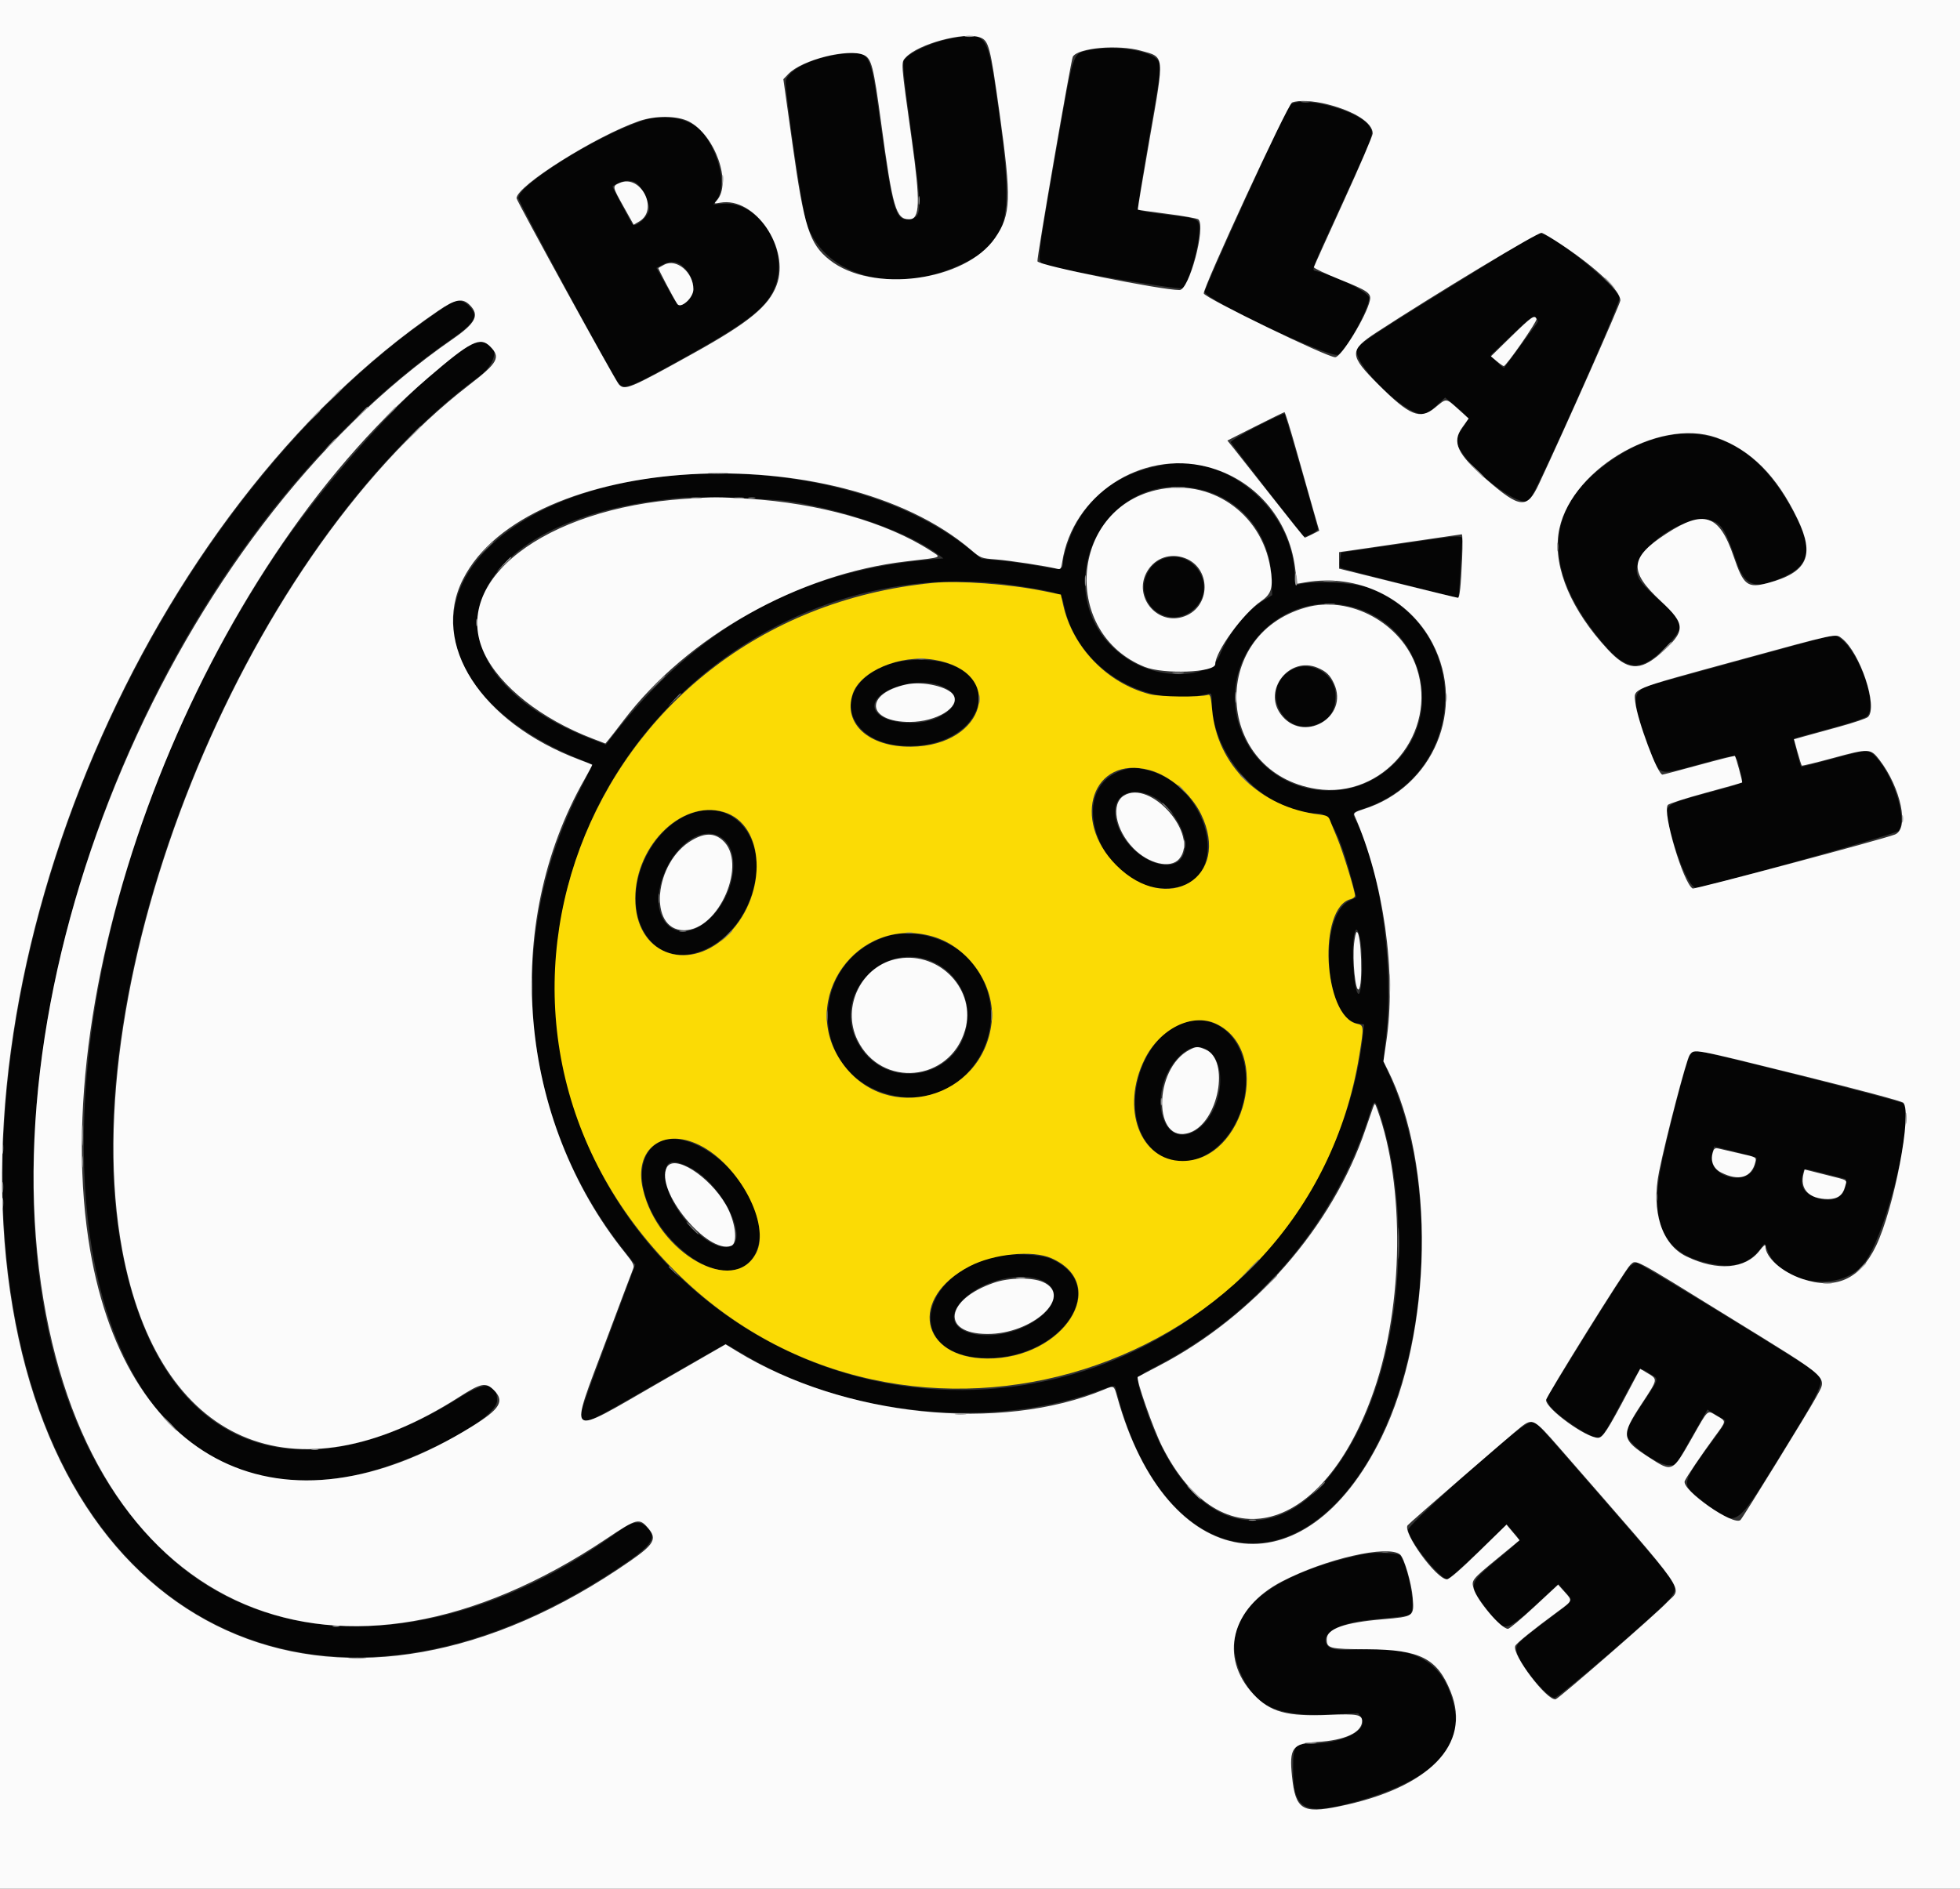 <svg xmlns="http://www.w3.org/2000/svg" xmlns:xlink="http://www.w3.org/1999/xlink" id="svg" width="400" height="385.56" viewBox="0, 0, 400,385.56"><rect x="0" y="0" width="400" height="385.56" fill="#333333" stroke="none"/><g id="svgg"><path id="path0" d="M193.679 7.948 C 189.801 8.719,185.078 10.991,184.440 12.392 C 184.180 12.963,184.524 16.380,185.702 24.910 C 188.159 42.695,188.187 44.094,186.102 44.617 C 182.806 45.444,182.300 43.896,179.615 24.772 C 177.610 10.495,177.633 10.538,172.338 10.966 C 166.455 11.442,160.561 14.242,160.360 16.657 C 160.190 18.685,163.775 43.232,164.580 45.560 C 168.386 56.562,182.669 60.333,196.270 53.928 C 206.021 49.335,207.016 44.971,203.658 21.504 C 201.504 6.452,201.466 6.400,193.679 7.948 M222.274 10.234 C 218.811 11.017,219.219 9.737,215.345 31.944 C 211.624 53.272,211.613 53.376,213.027 54.050 C 214.687 54.842,240.831 59.264,241.342 58.840 C 242.614 57.784,244.742 50.317,244.758 46.854 C 244.768 44.633,244.658 44.584,237.919 43.793 C 234.395 43.379,232.339 42.984,232.230 42.699 C 232.136 42.454,233.131 36.105,234.441 28.590 C 237.130 13.164,237.140 13.059,236.001 11.988 C 234.012 10.120,226.834 9.203,222.274 10.234 M263.115 21.570 C 262.323 22.506,245.848 58.744,245.848 59.550 C 245.848 61.141,271.712 73.328,273.125 72.403 C 274.910 71.233,279.422 62.920,279.422 60.800 C 279.422 59.695,273.019 56.449,268.704 55.366 C 267.575 55.082,267.160 56.191,274.007 41.229 C 280.697 26.612,280.429 27.367,279.474 25.801 C 277.455 22.489,265.052 19.282,263.115 21.570 M131.588 24.486 C 122.726 27.166,105.776 37.640,105.776 40.438 C 105.776 41.134,122.947 72.949,125.914 77.750 C 127.163 79.771,127.819 79.554,138.745 73.509 C 152.087 66.129,156.161 63.062,157.961 59.047 C 161.364 51.457,155.215 41.039,147.656 41.586 L 145.570 41.737 146.341 40.694 C 148.317 38.021,146.825 31.206,143.349 27.030 C 141.031 24.246,135.991 23.155,131.588 24.486 M129.890 37.390 C 130.961 38.140,132.491 41.207,132.491 42.605 C 132.491 44.007,129.727 46.597,129.090 45.791 C 128.761 45.375,124.922 38.138,124.998 38.077 C 126.499 36.859,128.693 36.551,129.890 37.390 M306.498 52.036 C 276.946 70.317,276.895 70.350,276.895 71.773 C 276.895 75.067,286.697 84.477,290.129 84.477 C 291.102 84.477,291.747 84.121,293.147 82.811 L 294.928 81.145 296.652 82.590 C 299.974 85.375,299.932 85.261,298.425 87.450 C 296.844 89.745,296.827 90.027,298.139 92.077 C 301.373 97.131,310.314 103.643,312.045 102.207 C 313.267 101.192,330.799 61.871,330.522 60.766 C 329.897 58.277,316.726 47.624,314.327 47.668 C 313.893 47.676,310.370 49.641,306.498 52.036 M139.131 54.186 C 141.748 56.244,142.265 60.182,140.109 61.631 C 138.404 62.777,138.540 62.882,136.134 58.575 L 133.966 54.696 135.124 54.078 C 136.687 53.243,137.977 53.278,139.131 54.186 M92.419 61.641 C 91.476 62.009,84.338 67.084,80.890 69.836 C 25.521 114.045,-8.703 200.458,2.747 267.148 C 14.249 334.150,68.380 357.889,125.090 320.802 C 133.163 315.522,134.287 314.037,131.966 311.716 C 130.562 310.313,129.081 310.527,126.336 312.529 C 93.810 336.254,57.756 338.463,34.934 318.130 C -21.334 267.999,11.422 125.453,92.132 69.215 C 97.095 65.757,97.760 64.491,95.696 62.427 C 94.688 61.420,93.632 61.166,92.419 61.641 M313.770 65.849 C 313.600 66.067,312.035 68.195,310.292 70.578 C 308.548 72.960,307.057 74.983,306.978 75.072 C 306.899 75.162,306.236 74.636,305.504 73.903 L 304.173 72.572 308.494 68.455 C 312.487 64.651,312.864 64.380,313.446 64.895 C 313.827 65.232,313.955 65.610,313.770 65.849 M97.042 70.034 C 90.022 72.125,67.343 96.298,55.514 114.298 C -2.548 202.653,7.069 313.727,71.704 301.277 C 83.765 298.953,101.444 289.809,101.444 285.893 C 101.444 282.143,99.159 281.920,93.992 285.167 C 59.297 306.964,32.139 295.012,24.749 254.693 C 14.548 199.041,50.481 111.490,97.722 76.895 C 102.268 73.567,101.778 68.624,97.042 70.034 M256.498 87.062 C 253.520 88.595,251.130 90.040,251.188 90.274 C 251.267 90.598,264.740 108.007,266.062 109.496 C 266.322 109.788,268.953 108.429,268.953 108.003 C 268.953 107.453,262.354 84.638,262.145 84.466 C 262.018 84.361,259.477 85.529,256.498 87.062 M340.072 88.987 C 335.447 89.916,331.087 92.073,326.552 95.677 C 314.941 104.904,315.214 117.336,327.340 131.547 C 332.149 137.182,335.133 137.209,340.344 131.662 C 343.872 127.907,343.779 127.153,339.297 123.115 C 335.123 119.357,334.304 118.378,334.057 116.860 C 333.392 112.760,341.635 106.134,347.396 106.139 C 351.019 106.141,351.749 107.035,354.408 114.724 C 356.179 119.845,358.346 120.461,364.429 117.572 C 369.897 114.976,370.000 111.164,364.841 102.398 C 358.529 91.674,349.916 87.010,340.072 88.987 M237.906 94.794 C 229.472 96.223,223.716 99.951,219.866 106.481 C 218.522 108.760,216.968 113.214,216.968 114.786 C 216.968 116.327,216.547 116.392,212.052 115.550 C 209.891 115.145,206.359 114.641,204.202 114.430 L 200.282 114.047 197.885 112.120 C 172.238 91.507,119.948 91.475,99.436 112.059 C 85.169 126.377,93.656 145.233,118.863 155.218 C 120.005 155.670,120.938 156.062,120.937 156.089 C 120.936 156.115,119.666 158.655,118.114 161.733 C 102.614 192.476,106.276 228.849,127.556 255.519 L 129.655 258.149 124.031 273.208 C 118.227 288.747,118.119 289.093,118.845 289.819 C 119.631 290.605,120.216 290.317,134.116 282.310 C 141.698 277.942,147.985 274.368,148.085 274.368 C 148.185 274.368,149.794 275.289,151.661 276.415 C 172.748 289.136,202.583 292.059,225.047 283.603 C 226.797 282.945,227.506 282.814,227.608 283.133 C 227.685 283.376,228.014 284.549,228.338 285.740 C 235.912 313.568,255.961 323.386,272.248 307.242 C 290.610 289.040,295.895 245.590,283.059 218.363 C 282.276 216.702,282.274 216.652,282.831 211.864 C 284.532 197.245,281.781 177.306,276.710 167.499 C 275.916 165.964,276.000 165.818,278.069 165.147 C 299.960 158.044,300.675 128.106,279.149 119.921 C 276.632 118.965,268.465 118.536,265.483 119.205 L 264.359 119.457 264.161 116.497 C 263.292 103.564,250.170 92.716,237.906 94.794 M244.497 99.807 C 253.087 101.628,259.101 108.809,259.473 117.690 L 259.632 121.480 257.884 122.563 C 254.255 124.812,250.815 129.120,248.913 133.801 C 247.002 138.502,237.028 138.958,230.316 134.651 C 212.473 123.201,223.781 95.417,244.497 99.807 M161.011 102.326 C 172.934 104.198,185.649 108.761,191.661 113.326 L 192.528 113.984 189.676 114.236 C 162.637 116.617,141.906 128.267,124.549 150.835 L 123.646 152.008 120.889 150.938 C 84.277 136.733,92.182 107.593,134.116 102.182 C 135.704 101.977,137.491 101.742,138.087 101.660 C 140.845 101.278,157.404 101.760,161.011 102.326 M285.142 111.128 L 273.714 112.786 273.486 114.214 C 273.361 114.998,273.386 115.754,273.542 115.893 C 273.768 116.093,297.053 122.022,297.613 122.022 C 297.695 122.022,297.861 119.950,297.983 117.419 C 298.105 114.887,298.276 112.044,298.363 111.101 C 298.559 108.991,299.893 108.988,285.142 111.128 M236.986 114.226 C 234.525 115.298,232.959 118.439,233.564 121.091 C 234.640 125.809,240.085 127.576,243.643 124.361 C 248.793 119.708,243.366 111.447,236.986 114.226 M209.206 119.827 C 216.579 121.073,216.647 121.106,217.170 123.667 C 219.741 136.271,233.635 144.863,246.300 141.682 C 247.280 141.435,247.292 141.454,247.299 143.189 C 247.340 154.635,258.252 166.021,269.218 166.060 C 271.277 166.067,273.609 170.839,275.911 179.757 L 276.790 183.160 275.310 183.908 C 268.973 187.114,270.374 207.844,277.000 208.903 L 278.398 209.127 278.154 211.332 C 274.586 243.552,250.344 271.758,218.592 280.633 C 165.746 295.403,113.357 255.891,113.357 201.264 C 113.357 150.648,159.520 111.427,209.206 119.827 M274.910 123.650 C 289.875 126.806,295.404 145.029,284.657 155.776 C 274.740 165.694,257.997 161.980,253.154 148.789 C 248.082 134.974,260.510 120.614,274.910 123.650 M357.581 134.130 C 348.646 136.586,339.739 139.032,337.787 139.566 C 332.853 140.916,332.717 142.193,336.428 152.347 C 338.717 158.610,338.076 158.394,347.090 155.934 C 354.797 153.831,354.249 153.754,355.058 157.054 C 355.824 160.181,356.606 159.629,348.136 161.941 C 339.226 164.373,339.470 164.123,340.824 169.434 C 342.465 175.874,344.877 181.227,346.137 181.227 C 347.969 181.227,386.870 170.287,387.455 169.607 C 389.318 167.442,386.513 158.361,382.764 154.427 C 381.340 152.931,381.151 152.941,374.180 154.846 C 370.611 155.821,367.643 156.572,367.584 156.513 C 367.372 156.301,365.978 150.870,366.110 150.770 C 366.184 150.713,369.451 149.802,373.368 148.746 C 378.075 147.476,380.701 146.591,381.113 146.136 C 383.242 143.784,379.398 132.961,375.461 130.224 C 374.314 129.426,376.176 129.019,357.581 134.130 M182.762 135.215 C 168.504 139.054,171.850 153.093,186.823 152.253 C 200.411 151.491,204.789 138.389,192.523 135.194 C 189.966 134.528,185.276 134.538,182.762 135.215 M263.719 136.670 C 256.898 140.226,261.548 150.612,268.733 147.868 C 271.409 146.846,272.563 145.049,272.563 141.907 C 272.563 137.605,267.582 134.656,263.719 136.670 M191.731 139.904 C 196.084 141.440,195.950 144.232,191.417 146.458 C 187.248 148.505,179.854 147.621,178.627 144.928 C 177.027 141.418,186.131 137.928,191.731 139.904 M230.144 156.925 C 215.901 160.123,225.161 183.495,239.758 181.188 C 251.599 179.316,246.652 159.800,233.646 157.079 C 231.668 156.665,231.361 156.651,230.144 156.925 M235.498 162.697 C 238.694 164.350,241.877 169.199,241.877 172.414 C 241.877 180.165,230.118 176.133,227.820 167.594 C 226.483 162.626,230.458 160.091,235.498 162.697 M141.620 165.867 C 132.816 168.618,127.175 180.879,130.896 189.172 C 135.870 200.255,151.288 194.204,154.071 180.076 C 155.933 170.624,149.584 163.378,141.620 165.867 M147.145 170.927 C 151.842 174.005,149.655 184.378,143.395 188.711 C 137.817 192.572,132.907 187.930,134.791 180.577 C 136.701 173.120,142.992 168.206,147.145 170.927 M277.588 191.718 C 278.242 194.767,278.008 202.888,277.267 202.888 C 276.394 202.888,275.723 194.459,276.326 191.063 C 276.666 189.147,277.083 189.363,277.588 191.718 M181.047 191.121 C 165.082 196.191,164.832 218.351,180.686 223.210 C 196.827 228.156,209.066 208.942,197.974 196.069 C 194.150 191.631,186.490 189.392,181.047 191.121 M189.680 196.048 C 194.272 197.766,197.472 202.299,197.473 207.085 C 197.474 220.109,180.264 223.915,174.686 212.124 C 170.265 202.780,179.942 192.405,189.680 196.048 M241.336 208.875 C 232.501 212.026,228.468 226.818,234.518 233.886 C 240.987 241.443,252.605 234.871,254.121 222.798 C 255.332 213.151,248.922 206.170,241.336 208.875 M247.111 214.909 C 250.721 218.519,248.984 227.630,244.094 230.731 C 237.530 234.894,234.065 224.110,239.625 216.823 C 242.125 213.545,245.010 212.808,247.111 214.909 M344.797 215.558 C 344.079 216.739,339.720 233.788,338.807 238.989 C 336.725 250.849,340.223 256.661,350.352 258.167 C 354.597 258.799,357.323 257.688,359.696 254.359 C 360.162 253.706,360.218 253.745,360.639 255.022 C 362.914 261.916,374.762 264.007,379.974 258.435 C 384.545 253.549,390.939 228.318,388.392 225.222 C 387.971 224.710,347.471 214.422,345.933 214.436 C 345.682 214.439,345.171 214.943,344.797 215.558 M281.544 227.166 C 287.914 246.678,286.296 273.197,277.642 291.140 C 264.527 318.330,243.343 316.378,233.705 287.092 C 231.593 280.674,231.392 281.315,236.337 278.717 C 257.192 267.763,272.866 249.029,279.675 226.918 C 280.457 224.377,280.642 224.402,281.544 227.166 M134.838 232.980 C 128.682 235.857,130.168 246.363,137.795 253.892 C 150.557 266.491,161.401 255.313,150.600 240.693 C 146.173 234.700,138.838 231.111,134.838 232.980 M358.449 236.307 C 358.532 236.390,358.405 237.107,358.167 237.902 C 356.772 242.557,348.154 240.200,349.422 235.510 L 349.826 234.016 354.062 235.086 C 356.392 235.675,358.367 236.225,358.449 236.307 M140.704 238.279 C 147.906 241.878,153.696 254.753,148.040 254.592 C 143.388 254.460,136.226 246.188,135.813 240.469 C 135.560 236.984,136.907 236.382,140.704 238.279 M372.744 239.662 L 376.715 240.677 376.613 241.909 C 376.381 244.703,373.439 245.758,370.090 244.248 C 367.799 243.215,367.238 241.779,368.069 239.079 C 368.249 238.496,368.116 238.479,372.744 239.662 M203.093 256.511 C 187.161 260.543,185.008 276.307,200.271 277.167 C 216.256 278.067,227.170 262.500,214.443 256.952 C 212.237 255.990,206.094 255.751,203.093 256.511 M332.413 258.755 C 331.898 259.301,327.885 265.557,323.493 272.657 L 315.508 285.566 316.055 286.623 C 316.942 288.339,323.437 292.936,325.580 293.365 C 326.901 293.629,327.194 293.243,330.806 286.462 C 335.027 278.540,334.541 279.054,336.584 280.346 C 338.668 281.662,338.838 280.963,335.018 286.783 C 333.231 289.506,331.769 292.050,331.769 292.437 C 331.769 294.334,337.938 299.017,340.505 299.068 L 341.963 299.097 345.212 293.416 L 348.460 287.735 349.952 288.646 C 350.773 289.146,351.666 289.689,351.937 289.852 C 352.314 290.078,351.839 290.948,349.917 293.551 C 343.133 302.736,343.085 302.912,346.627 305.765 C 354.475 312.087,353.885 312.361,362.569 298.375 C 371.958 283.256,372.605 281.823,370.754 280.238 C 369.190 278.899,334.638 257.762,334.013 257.762 C 333.647 257.762,332.927 258.208,332.413 258.755 M211.631 261.027 C 216.637 262.417,216.134 266.696,210.572 270.038 C 202.796 274.710,191.903 272.454,195.303 266.876 C 197.997 262.458,206.201 259.519,211.631 261.027 M310.209 291.606 C 303.692 296.573,287.365 311.353,287.365 312.286 C 287.365 314.306,294.058 322.624,295.444 322.327 C 295.763 322.258,298.612 319.725,301.774 316.697 L 307.525 311.191 308.823 312.707 C 310.427 314.581,310.770 314.007,305.325 318.559 C 299.626 323.324,299.591 323.513,303.485 328.586 C 307.350 333.623,306.703 333.829,317.057 324.250 L 318.048 323.333 319.403 324.916 C 321.141 326.946,321.460 326.413,316.065 330.480 C 309.573 335.373,309.286 335.663,309.512 337.076 C 309.901 339.512,315.654 346.570,317.250 346.570 C 318.176 346.570,339.768 327.937,341.052 326.030 C 342.629 323.685,342.893 324.078,329.024 308.115 C 312.902 289.560,313.535 290.253,312.693 290.253 C 312.304 290.253,311.186 290.862,310.209 291.606 M278.520 317.203 C 256.905 321.749,247.868 330.872,253.564 342.397 C 256.641 348.623,261.190 350.483,272.071 349.963 L 277.174 349.719 277.798 350.672 C 279.432 353.165,273.885 355.957,267.300 355.957 C 264.207 355.957,263.899 356.415,263.899 361.026 C 263.899 369.319,266.030 370.599,275.615 368.063 C 292.013 363.724,298.987 356.977,296.622 347.743 C 294.420 339.149,288.909 336.002,277.296 336.710 C 272.784 336.985,271.214 336.705,270.679 335.530 C 269.672 333.320,273.339 331.294,279.493 330.661 C 288.617 329.723,287.824 329.903,288.156 328.700 C 288.743 326.572,286.924 318.444,285.630 317.419 C 285.087 316.988,280.239 316.841,278.520 317.203 " stroke="none" fill="#050505" fill-rule="evenodd"></path><path id="path1" d="M190.433 118.981 C 118.711 125.978,87.526 209.401,137.873 259.585 C 184.864 306.424,266.808 280.488,277.408 215.422 C 278.364 209.553,278.346 209.282,276.995 209.001 C 270.018 207.551,268.860 185.241,275.672 183.532 C 276.146 183.413,276.534 183.102,276.534 182.842 C 276.534 181.887,274.031 173.748,272.928 171.119 C 272.304 169.630,271.630 167.979,271.431 167.449 C 271.123 166.628,270.797 166.454,269.199 166.259 C 257.169 164.796,248.339 156.127,247.363 144.819 C 247.147 142.325,246.986 141.726,246.561 141.843 C 244.698 142.356,236.827 142.266,234.657 141.707 C 225.952 139.465,218.877 132.153,216.956 123.412 L 216.508 121.373 212.857 120.630 C 205.977 119.230,195.662 118.471,190.433 118.981 M190.590 134.678 C 205.358 137.074,201.358 152.275,185.921 152.424 C 177.315 152.507,172.017 147.728,174.012 141.681 C 175.562 136.985,183.678 133.557,190.590 134.678 M234.572 157.193 C 238.673 158.285,243.114 162.076,245.112 166.191 C 251.388 179.120,238.232 187.061,227.822 176.627 C 218.467 167.252,223.028 154.120,234.572 157.193 M147.723 165.768 C 156.135 168.288,156.761 182.316,148.828 190.507 C 140.998 198.592,130.299 195.220,129.677 184.472 C 129.028 173.263,138.830 163.103,147.723 165.768 M190.355 191.165 C 197.775 193.314,203.209 201.269,202.365 208.748 C 200.610 224.311,180.959 229.679,171.935 217.061 C 162.643 204.070,174.988 186.714,190.355 191.165 M248.195 208.997 C 259.680 214.385,254.142 236.987,241.336 236.992 C 232.658 236.996,228.642 226.220,233.598 216.231 C 236.707 209.967,243.299 206.700,248.195 208.997 M142.776 233.763 C 150.881 237.789,157.277 249.959,154.332 255.753 C 149.815 264.643,134.274 255.899,131.201 242.739 C 129.299 234.594,135.214 230.008,142.776 233.763 M214.555 256.826 C 226.827 262.215,217.089 277.429,201.437 277.319 C 187.733 277.222,185.408 264.970,197.865 258.490 C 202.776 255.935,210.722 255.142,214.555 256.826 " stroke="none" fill="#fbdb05" fill-rule="evenodd"></path><path id="path2" d="M0.000 192.780 L 0.000 385.560 200.000 385.560 L 400.000 385.560 400.000 192.780 L 400.000 0.000 200.000 0.000 L 0.000 0.000 0.000 192.780 M199.957 7.620 C 201.792 8.260,202.074 9.336,203.978 22.977 C 206.449 40.670,206.336 43.835,203.065 48.584 C 196.962 57.446,178.007 59.953,169.292 53.051 C 165.201 49.811,164.108 46.398,161.734 29.463 L 159.869 16.165 160.880 15.110 C 163.671 12.197,173.175 9.808,176.303 11.234 C 177.857 11.942,178.266 13.538,179.801 24.910 C 182.180 42.535,182.828 44.765,185.569 44.765 C 187.742 44.765,187.854 41.316,186.092 28.700 C 183.813 12.389,183.843 12.792,184.854 11.715 C 187.432 8.971,196.657 6.470,199.957 7.620 M232.844 10.350 C 237.732 11.705,237.660 10.991,234.653 28.155 C 233.252 36.153,232.152 42.742,232.208 42.798 C 232.265 42.854,234.986 43.241,238.256 43.659 C 241.527 44.077,244.370 44.587,244.574 44.792 C 246.130 46.352,242.695 59.206,240.722 59.206 C 236.900 59.206,212.038 54.181,211.723 53.345 C 211.535 52.845,218.566 12.178,218.948 11.561 C 220.061 9.760,228.167 9.054,232.844 10.350 M270.909 21.292 C 276.480 22.717,280.144 25.078,280.144 27.243 C 280.144 27.719,277.462 33.974,274.183 41.144 C 270.904 48.314,268.183 54.342,268.136 54.538 C 268.089 54.735,270.487 55.873,273.466 57.067 C 279.200 59.366,279.890 59.849,279.563 61.340 C 278.865 64.526,273.730 72.924,272.480 72.924 C 270.822 72.924,245.982 60.866,245.668 59.909 C 245.367 58.991,262.800 21.287,263.692 20.926 C 264.994 20.400,268.019 20.553,270.909 21.292 M140.614 24.812 C 145.948 27.596,149.406 37.409,146.289 40.919 C 145.685 41.599,145.703 41.612,146.971 41.380 C 154.037 40.087,161.297 50.702,158.486 58.216 C 156.876 62.517,152.822 65.836,141.483 72.137 C 128.448 79.380,127.462 79.788,126.274 78.430 C 125.516 77.563,105.415 40.980,105.415 40.467 C 105.415 37.957,121.489 27.828,130.403 24.720 C 133.741 23.556,138.286 23.597,140.614 24.812 M126.444 37.353 C 124.926 38.023,124.921 37.995,127.295 42.245 L 129.320 45.869 130.450 45.209 C 134.535 42.823,130.771 35.442,126.444 37.353 M318.773 50.006 C 325.869 54.758,330.686 59.337,330.686 61.330 C 330.686 61.988,319.619 86.938,314.054 98.827 C 311.656 103.949,310.216 103.823,303.386 97.894 C 297.370 92.672,296.251 90.274,298.421 87.253 L 299.730 85.431 297.609 83.524 C 295.031 81.206,295.285 81.221,292.829 83.243 C 289.812 85.726,287.670 84.851,281.366 78.557 C 275.290 72.491,275.254 71.547,280.953 67.828 C 292.935 60.009,313.944 47.334,314.621 47.516 C 315.018 47.623,316.886 48.743,318.773 50.006 M135.560 54.033 C 134.964 54.349,134.423 54.654,134.357 54.710 C 134.251 54.801,137.409 60.797,138.219 62.042 C 138.926 63.129,141.518 60.773,141.513 59.047 C 141.502 55.590,138.071 52.700,135.560 54.033 M95.865 62.258 C 97.929 64.322,97.110 65.948,92.347 69.243 C 35.427 108.613,-2.499 197.708,8.872 265.343 C 19.669 329.561,69.349 350.619,123.827 314.069 C 130.030 309.907,130.477 309.800,132.344 312.018 C 134.104 314.111,133.469 315.258,128.716 318.572 C 70.804 358.949,14.204 335.744,2.563 266.852 C -9.396 196.075,29.917 104.041,89.462 63.418 C 92.936 61.048,94.391 60.785,95.865 62.258 M308.425 68.681 L 304.270 72.741 305.461 73.735 C 306.116 74.282,306.759 74.729,306.890 74.729 C 307.397 74.729,313.751 65.588,313.571 65.118 C 313.212 64.184,312.576 64.624,308.425 68.681 M100.028 70.730 C 102.237 72.940,101.637 74.043,95.766 78.564 C 49.155 114.462,14.730 200.357,24.961 255.235 C 32.328 294.752,59.940 306.796,93.660 285.200 C 98.195 282.296,99.131 282.108,100.794 283.771 C 103.038 286.015,102.069 287.620,96.318 291.184 C 57.750 315.092,24.915 299.030,18.027 252.888 C 9.708 197.155,41.528 116.471,87.338 77.141 C 96.120 69.602,97.966 68.669,100.028 70.730 M264.573 91.968 C 265.785 96.286,267.329 101.734,268.005 104.075 L 269.232 108.330 267.844 109.039 C 267.080 109.428,266.379 109.747,266.286 109.747 C 266.193 109.747,263.153 105.970,259.531 101.354 C 255.908 96.737,252.391 92.278,251.714 91.443 L 250.482 89.926 256.198 87.040 C 259.341 85.452,262.016 84.145,262.141 84.135 C 262.266 84.124,263.360 87.649,264.573 91.968 M350.307 89.335 C 357.306 91.805,362.621 97.145,366.848 105.956 C 370.437 113.435,368.864 116.846,360.830 119.002 C 356.630 120.129,355.823 119.507,353.810 113.601 C 350.870 104.972,347.745 103.922,340.015 108.968 C 332.574 113.826,332.356 116.583,338.934 122.694 C 344.088 127.482,344.080 128.839,338.871 133.395 C 334.635 137.101,332.115 136.896,328.059 132.516 C 320.723 124.591,317.085 116.082,318.037 109.074 C 319.764 96.374,338.235 85.076,350.307 89.335 M246.350 95.297 C 255.990 97.762,263.006 105.808,264.298 115.878 L 264.719 119.163 266.385 118.878 C 277.117 117.038,287.528 122.039,292.368 131.358 C 299.268 144.643,292.564 160.693,278.237 165.188 C 276.603 165.701,276.203 165.965,276.398 166.405 C 282.408 180.013,285.012 198.569,282.903 212.749 L 282.322 216.653 283.174 218.344 C 292.969 237.783,292.423 271.878,281.975 293.321 C 266.216 325.662,238.062 321.378,227.993 285.108 C 227.353 282.805,227.351 282.803,225.460 283.594 C 204.150 292.497,172.232 289.199,150.402 275.837 L 148.081 274.417 134.328 282.335 C 115.203 293.345,116.064 294.029,123.623 273.827 C 126.520 266.083,129.040 259.397,129.223 258.970 C 129.501 258.321,129.227 257.784,127.567 255.721 C 105.665 228.495,102.292 188.916,119.327 159.023 C 120.213 157.468,120.897 156.156,120.848 156.107 C 120.798 156.058,119.627 155.592,118.244 155.072 C 98.142 147.508,87.794 131.476,94.481 118.257 C 107.517 92.489,170.753 88.837,198.195 112.268 C 200.144 113.932,200.238 113.968,203.297 114.201 C 206.103 114.414,213.494 115.542,215.676 116.090 C 216.456 116.286,216.555 116.165,216.775 114.741 C 218.898 101.028,232.863 91.847,246.350 95.297 M235.939 100.045 C 218.280 104.183,216.640 129.278,233.582 136.124 C 237.490 137.703,248.014 137.289,248.014 135.556 C 248.014 133.021,253.702 125.206,257.360 122.715 C 259.528 121.239,259.910 119.851,259.250 115.855 C 257.396 104.625,246.868 97.485,235.939 100.045 M139.636 101.835 C 111.039 103.771,91.847 118.605,98.838 133.367 C 102.029 140.105,110.466 146.757,120.893 150.753 L 123.555 151.774 124.323 150.844 C 124.745 150.333,126.064 148.634,127.254 147.069 C 140.324 129.885,162.979 117.136,184.963 114.594 C 192.598 113.711,192.206 113.887,189.883 112.388 C 180.939 106.615,167.143 102.696,152.618 101.802 C 146.487 101.424,145.665 101.426,139.636 101.835 M298.391 113.989 C 298.133 119.730,297.891 122.018,297.541 122.031 C 297.404 122.036,291.891 120.698,285.289 119.058 L 273.285 116.076 273.285 114.393 L 273.285 112.710 276.264 112.287 C 277.902 112.054,283.466 111.243,288.628 110.484 C 293.791 109.725,298.149 109.087,298.314 109.065 C 298.479 109.043,298.514 111.259,298.391 113.989 M241.234 113.734 C 247.420 115.452,247.347 124.326,241.133 125.999 C 235.933 127.399,231.465 121.810,233.927 116.984 C 235.338 114.217,238.273 112.912,241.234 113.734 M266.500 124.005 C 246.464 129.635,248.105 157.857,268.653 161.045 C 282.267 163.157,293.536 149.559,289.123 136.343 C 286.071 127.202,275.548 121.463,266.500 124.005 M375.907 130.322 C 379.635 133.254,383.302 144.304,381.227 146.354 C 380.930 146.649,378.249 147.555,375.271 148.368 C 372.292 149.180,369.013 150.085,367.984 150.377 L 366.113 150.909 366.836 153.518 C 367.233 154.953,367.627 156.195,367.711 156.279 C 367.796 156.364,370.707 155.657,374.181 154.710 C 381.429 152.734,381.758 152.750,383.590 155.148 C 387.963 160.874,389.677 169.166,386.731 170.347 C 384.374 171.293,345.786 181.592,345.428 181.371 C 343.498 180.178,339.262 165.930,340.360 164.326 C 340.539 164.065,344.000 162.950,348.051 161.848 C 352.101 160.746,355.469 159.796,355.535 159.736 C 355.659 159.624,354.274 154.515,354.063 154.304 C 353.998 154.239,350.702 155.071,346.739 156.154 C 342.776 157.237,339.418 158.123,339.277 158.123 C 338.294 158.123,334.164 147.104,333.724 143.309 C 333.399 140.502,332.475 140.881,354.117 134.952 C 375.314 129.146,374.604 129.297,375.907 130.322 M268.861 136.295 C 270.651 137.043,271.456 137.813,272.245 139.531 C 275.431 146.467,265.818 151.929,261.330 145.733 C 257.729 140.762,263.186 133.924,268.861 136.295 M185.018 139.707 C 176.297 141.582,176.848 147.428,185.740 147.368 C 191.134 147.331,195.939 144.407,194.628 141.958 C 193.700 140.224,188.396 138.982,185.018 139.707 M229.352 162.418 C 226.666 164.105,227.609 169.355,231.277 173.134 C 234.386 176.338,238.874 177.395,240.644 175.341 C 244.852 170.455,234.825 158.980,229.352 162.418 M141.280 171.471 C 133.443 175.966,132.184 189.892,139.614 189.892 C 146.787 189.892,152.674 176.095,147.455 171.513 C 145.747 170.013,143.845 170.000,141.280 171.471 M276.335 192.648 C 275.973 196.031,276.609 202.385,277.270 201.977 C 278.200 201.402,277.836 190.253,276.887 190.253 C 276.725 190.253,276.476 191.331,276.335 192.648 M183.365 195.672 C 175.896 196.935,171.621 205.460,175.007 212.340 C 179.858 222.198,193.869 220.875,196.953 210.269 C 199.303 202.186,191.895 194.229,183.365 195.672 M242.780 214.284 C 235.286 218.167,235.299 233.777,242.793 231.201 C 248.678 229.178,251.092 216.352,245.989 214.220 C 244.472 213.586,244.112 213.594,242.780 214.284 M367.494 219.495 C 379.461 222.460,388.106 224.775,388.433 225.102 C 390.297 226.972,386.534 246.715,382.862 254.329 C 379.572 261.150,374.638 263.358,367.815 261.061 C 363.639 259.656,360.289 256.674,360.289 254.363 C 360.289 253.952,359.883 254.266,359.116 255.270 C 356.211 259.070,350.467 259.528,344.143 256.465 C 339.126 254.035,336.954 247.272,338.587 239.170 C 339.991 232.210,344.200 216.144,344.830 215.343 C 345.828 214.074,345.014 213.925,367.494 219.495 M280.242 225.993 C 280.053 226.489,279.348 228.520,278.676 230.505 C 271.945 250.378,256.011 268.639,236.561 278.770 C 234.223 279.988,232.262 281.020,232.202 281.064 C 231.747 281.397,235.315 291.605,237.171 295.282 C 249.172 319.055,270.234 313.418,280.451 283.700 C 286.441 266.277,286.720 242.032,281.108 226.534 C 280.594 225.114,280.579 225.105,280.242 225.993 M349.689 234.838 C 348.951 236.762,349.538 238.470,351.235 239.335 C 354.878 241.194,357.509 240.375,358.253 237.152 C 358.465 236.232,358.411 236.204,354.956 235.430 C 353.025 234.997,351.101 234.552,350.682 234.440 C 350.171 234.305,349.843 234.436,349.689 234.838 M136.084 238.299 C 133.589 242.961,144.428 256.143,149.239 254.297 C 150.665 253.750,150.083 249.271,148.152 245.940 C 144.725 240.027,137.580 235.503,136.084 238.299 M368.085 239.487 C 367.223 242.700,369.165 244.765,373.048 244.765 C 374.977 244.765,376.047 244.015,376.510 242.338 C 376.958 240.718,377.465 241.041,372.501 239.786 L 368.291 238.722 368.085 239.487 M352.758 268.789 C 374.355 282.134,372.952 280.819,370.509 285.437 C 369.317 287.691,355.757 309.704,355.218 310.259 C 353.886 311.633,343.125 304.140,343.822 302.324 C 344.084 301.639,347.276 296.918,349.890 293.348 C 352.403 289.916,352.376 290.189,350.325 288.987 C 348.348 287.828,348.742 287.474,345.310 293.502 C 341.267 300.604,341.316 300.582,336.555 297.505 C 330.869 293.829,330.760 293.076,334.986 286.643 C 338.449 281.372,338.411 281.601,336.047 280.193 L 334.729 279.408 332.481 283.657 C 328.067 292.002,327.099 293.502,326.127 293.502 C 323.665 293.502,315.523 287.588,315.523 285.799 C 315.523 285.062,331.689 259.106,332.712 258.200 C 333.979 257.078,332.784 256.447,352.758 268.789 M202.888 261.832 C 192.897 265.251,191.933 272.240,201.444 272.302 C 210.748 272.364,219.165 264.565,212.877 261.710 C 210.685 260.715,205.986 260.772,202.888 261.832 M318.115 295.397 C 345.540 326.899,343.342 323.735,340.163 327.134 C 338.029 329.415,318.155 346.709,317.489 346.864 C 315.749 347.270,308.542 337.781,309.229 335.990 C 309.435 335.454,312.914 332.641,317.960 328.932 C 321.000 326.697,320.969 326.790,319.280 324.920 L 317.983 323.484 313.132 327.987 C 310.464 330.464,308.043 332.491,307.752 332.491 C 306.348 332.491,301.412 326.700,300.739 324.264 C 300.266 322.548,300.325 322.473,305.691 318.055 L 310.118 314.409 308.784 312.813 L 307.450 311.218 301.746 316.800 C 298.041 320.426,295.775 322.383,295.282 322.383 C 293.154 322.383,286.207 312.820,287.271 311.355 C 287.601 310.900,308.673 292.627,310.469 291.238 C 312.756 289.469,313.133 289.674,318.115 295.397 M285.741 317.329 C 286.553 318.003,288.077 323.227,288.309 326.128 C 288.617 329.974,288.581 330.000,282.189 330.542 C 274.368 331.205,270.758 332.489,270.758 334.608 C 270.758 336.492,271.271 336.620,279.015 336.665 C 289.841 336.728,293.347 338.520,296.076 345.385 C 300.341 356.115,291.648 364.997,273.210 368.748 C 265.774 370.261,264.367 369.357,263.677 362.622 C 263.081 356.807,263.754 355.887,268.818 355.588 C 274.513 355.252,277.978 353.630,277.978 351.300 C 277.978 350.006,276.910 349.808,271.234 350.054 C 262.665 350.425,259.216 349.488,255.834 345.873 C 248.735 338.283,251.252 328.218,261.596 322.837 C 270.514 318.197,283.278 315.286,285.741 317.329 " stroke="none" fill="#fbfbfb" fill-rule="evenodd"></path><path id="path3" d="M197.022 7.475 C 197.468 7.561,198.199 7.561,198.646 7.475 C 199.093 7.389,198.727 7.319,197.834 7.319 C 196.940 7.319,196.575 7.389,197.022 7.475 M147.383 36.643 C 147.387 37.437,147.461 37.719,147.548 37.270 C 147.634 36.821,147.631 36.171,147.540 35.826 C 147.450 35.481,147.379 35.848,147.383 36.643 M187.456 40.975 C 187.460 41.769,187.534 42.051,187.620 41.602 C 187.706 41.153,187.703 40.503,187.613 40.158 C 187.522 39.813,187.452 40.181,187.456 40.975 M327.437 56.792 C 327.437 56.854,327.965 57.382,328.610 57.965 L 329.783 59.025 328.723 57.852 C 327.735 56.758,327.437 56.513,327.437 56.792 M68.034 80.957 L 66.606 82.491 68.141 81.064 C 68.985 80.279,69.675 79.589,69.675 79.530 C 69.675 79.256,69.361 79.530,68.034 80.957 M73.627 84.386 L 72.383 85.740 73.736 84.496 C 74.997 83.338,75.256 83.032,74.981 83.032 C 74.920 83.032,74.311 83.642,73.627 84.386 M79.403 84.386 L 78.159 85.740 79.513 84.496 C 80.773 83.338,81.032 83.032,80.757 83.032 C 80.696 83.032,80.087 83.642,79.403 84.386 M63.701 85.289 L 62.274 86.823 63.809 85.396 C 64.653 84.611,65.343 83.921,65.343 83.862 C 65.343 83.589,65.029 83.862,63.701 85.289 M83.742 89.079 L 81.769 91.155 83.845 89.182 C 85.773 87.349,86.086 87.004,85.818 87.004 C 85.762 87.004,84.827 87.938,83.742 89.079 M67.306 90.704 L 66.245 91.877 67.419 90.817 C 68.512 89.829,68.758 89.531,68.479 89.531 C 68.417 89.531,67.889 90.059,67.306 90.704 M301.068 95.758 C 301.953 96.701,302.725 97.473,302.783 97.473 C 303.054 97.473,302.767 97.149,301.173 95.653 L 299.458 94.043 301.068 95.758 M144.856 96.655 C 145.799 96.730,147.342 96.730,148.285 96.655 C 149.228 96.581,148.457 96.520,146.570 96.520 C 144.684 96.520,143.912 96.581,144.856 96.655 M141.250 101.703 C 141.799 101.786,142.611 101.784,143.056 101.698 C 143.500 101.612,143.051 101.545,142.058 101.547 C 141.065 101.550,140.702 101.620,141.250 101.703 M149.915 101.703 C 150.463 101.786,151.276 101.784,151.720 101.698 C 152.164 101.612,151.715 101.545,150.722 101.547 C 149.729 101.550,149.366 101.620,149.915 101.703 M317.781 111.733 C 317.785 112.527,317.859 112.809,317.945 112.360 C 318.031 111.911,318.028 111.262,317.938 110.916 C 317.847 110.571,317.777 110.939,317.781 111.733 M102.691 115.253 L 101.264 116.787 102.798 115.360 C 104.225 114.033,104.498 113.718,104.225 113.718 C 104.166 113.718,103.475 114.409,102.691 115.253 M221.403 118.592 C 221.406 119.585,221.476 119.948,221.559 119.399 C 221.642 118.851,221.639 118.038,221.554 117.594 C 221.468 117.150,221.400 117.599,221.403 118.592 M264.260 118.231 C 264.260 118.926,264.390 119.495,264.548 119.495 C 264.707 119.495,264.771 118.926,264.689 118.231 C 264.608 117.536,264.478 116.968,264.401 116.968 C 264.323 116.968,264.260 117.536,264.260 118.231 M97.196 127.076 C 97.196 127.771,97.270 128.055,97.361 127.708 C 97.452 127.360,97.452 126.792,97.361 126.444 C 97.270 126.097,97.196 126.381,97.196 127.076 M339.514 132.581 L 338.087 134.116 339.621 132.688 C 341.048 131.361,341.321 131.047,341.048 131.047 C 340.989 131.047,340.299 131.737,339.514 132.581 M239.440 137.443 C 239.986 137.525,240.880 137.525,241.426 137.443 C 241.972 137.360,241.525 137.292,240.433 137.292 C 239.341 137.292,238.894 137.360,239.440 137.443 M252.089 142.419 C 252.092 143.412,252.162 143.775,252.245 143.226 C 252.328 142.677,252.325 141.865,252.240 141.421 C 252.154 140.977,252.086 141.426,252.089 142.419 M295.037 142.419 C 295.041 143.213,295.115 143.495,295.201 143.046 C 295.288 142.597,295.284 141.947,295.194 141.602 C 295.104 141.257,295.033 141.625,295.037 142.419 M388.170 167.148 C 388.170 167.843,388.245 168.127,388.335 167.780 C 388.426 167.432,388.426 166.864,388.335 166.516 C 388.245 166.169,388.170 166.453,388.170 167.148 M241.607 172.383 C 241.611 173.177,241.685 173.459,241.772 173.010 C 241.858 172.561,241.855 171.911,241.764 171.566 C 241.674 171.221,241.603 171.588,241.607 172.383 M283.527 201.083 C 283.527 203.168,283.587 204.021,283.660 202.978 C 283.733 201.936,283.733 200.230,283.660 199.188 C 283.587 198.145,283.527 198.998,283.527 201.083 M108.431 201.625 C 108.430 203.412,108.491 204.188,108.567 203.350 C 108.643 202.512,108.644 201.050,108.569 200.101 C 108.494 199.152,108.432 199.838,108.431 201.625 M236.907 224.910 C 236.907 225.605,236.981 225.889,237.072 225.542 C 237.163 225.194,237.163 224.625,237.072 224.278 C 236.981 223.931,236.907 224.215,236.907 224.910 M388.912 228.339 C 388.915 229.332,388.985 229.695,389.068 229.147 C 389.151 228.598,389.148 227.786,389.063 227.342 C 388.977 226.898,388.909 227.347,388.912 228.339 M16.737 231.769 C 16.737 233.655,16.797 234.427,16.872 233.484 C 16.946 232.541,16.946 230.997,16.872 230.054 C 16.797 229.111,16.737 229.883,16.737 231.769 M0.464 234.477 C 0.467 235.469,0.537 235.833,0.620 235.284 C 0.703 234.735,0.701 233.923,0.615 233.479 C 0.529 233.035,0.462 233.484,0.464 234.477 M16.715 237.184 C 16.715 238.276,16.782 238.723,16.865 238.177 C 16.948 237.631,16.948 236.737,16.865 236.191 C 16.782 235.645,16.715 236.092,16.715 237.184 M337.990 244.404 C 337.990 245.099,338.064 245.384,338.155 245.036 C 338.246 244.689,338.246 244.120,338.155 243.773 C 338.064 243.425,337.990 243.709,337.990 244.404 M0.464 245.668 C 0.467 246.661,0.537 247.024,0.620 246.475 C 0.703 245.926,0.701 245.114,0.615 244.670 C 0.529 244.226,0.462 244.675,0.464 245.668 M379.580 258.935 L 378.520 260.108 379.693 259.048 C 380.338 258.465,380.866 257.937,380.866 257.875 C 380.866 257.596,380.569 257.841,379.580 258.935 M207.491 260.905 C 207.938 260.991,208.669 260.991,209.116 260.905 C 209.562 260.819,209.197 260.748,208.303 260.748 C 207.410 260.748,207.044 260.819,207.491 260.905 M372.112 261.988 C 372.559 262.074,373.290 262.074,373.736 261.988 C 374.183 261.902,373.818 261.831,372.924 261.831 C 372.031 261.831,371.665 261.902,372.112 261.988 M195.036 288.706 C 195.582 288.789,196.476 288.789,197.022 288.706 C 197.568 288.624,197.121 288.556,196.029 288.556 C 194.937 288.556,194.490 288.624,195.036 288.706 M34.477 290.614 C 35.252 291.408,35.968 292.058,36.067 292.058 C 36.166 292.058,35.613 291.408,34.838 290.614 C 34.062 289.819,33.346 289.170,33.247 289.170 C 33.148 289.170,33.701 289.819,34.477 290.614 M63.628 295.917 C 63.976 296.008,64.544 296.008,64.892 295.917 C 65.239 295.826,64.955 295.752,64.260 295.752 C 63.565 295.752,63.281 295.826,63.628 295.917 M243.502 304.693 C 244.277 305.487,244.993 306.137,245.092 306.137 C 245.192 306.137,244.638 305.487,243.863 304.693 C 243.087 303.899,242.372 303.249,242.272 303.249 C 242.173 303.249,242.726 303.899,243.502 304.693 M254.964 310.357 C 255.311 310.448,255.880 310.448,256.227 310.357 C 256.575 310.266,256.291 310.192,255.596 310.192 C 254.901 310.192,254.616 310.266,254.964 310.357 M67.960 332.018 C 68.308 332.109,68.876 332.109,69.224 332.018 C 69.571 331.927,69.287 331.853,68.592 331.853 C 67.897 331.853,67.613 331.927,67.960 332.018 M71.390 338.531 C 72.234 338.607,73.615 338.607,74.458 338.531 C 75.302 338.455,74.612 338.393,72.924 338.393 C 71.236 338.393,70.546 338.455,71.390 338.531 M266.516 355.854 C 267.062 355.937,267.956 355.937,268.502 355.854 C 269.048 355.772,268.601 355.704,267.509 355.704 C 266.417 355.704,265.970 355.772,266.516 355.854 " stroke="none" fill="#999999" fill-rule="evenodd"></path><path id="path4" d="M265.614 20.832 C 266.060 20.918,266.792 20.918,267.238 20.832 C 267.685 20.746,267.319 20.676,266.426 20.676 C 265.532 20.676,265.167 20.746,265.614 20.832 M239.260 99.539 C 239.905 99.619,240.961 99.619,241.606 99.539 C 242.252 99.459,241.724 99.394,240.433 99.394 C 239.143 99.394,238.615 99.459,239.260 99.539 M152.798 101.693 C 153.145 101.784,153.714 101.784,154.061 101.693 C 154.409 101.602,154.125 101.528,153.430 101.528 C 152.735 101.528,152.450 101.602,152.798 101.693 M99.080 112.004 L 97.653 113.538 99.188 112.111 C 100.615 110.784,100.888 110.469,100.615 110.469 C 100.556 110.469,99.865 111.160,99.080 112.004 M270.313 118.673 C 270.962 118.754,271.937 118.752,272.479 118.670 C 273.022 118.587,272.491 118.521,271.300 118.523 C 270.108 118.525,269.664 118.593,270.313 118.673 M270.492 123.364 C 271.041 123.447,271.853 123.445,272.297 123.359 C 272.741 123.273,272.292 123.205,271.300 123.208 C 270.307 123.211,269.944 123.281,270.492 123.364 M187.279 134.551 C 187.728 134.638,188.377 134.634,188.723 134.544 C 189.068 134.454,188.700 134.383,187.906 134.387 C 187.112 134.391,186.830 134.465,187.279 134.551 M133.741 139.801 L 131.949 141.697 133.845 139.905 C 134.887 138.920,135.740 138.067,135.740 138.010 C 135.740 137.741,135.406 138.040,133.741 139.801 M137.526 142.870 L 136.282 144.224 137.635 142.980 C 138.895 141.822,139.155 141.516,138.879 141.516 C 138.819 141.516,138.210 142.125,137.526 142.870 M199.730 142.780 C 199.734 143.574,199.808 143.856,199.894 143.407 C 199.981 142.958,199.977 142.308,199.887 141.963 C 199.797 141.618,199.726 141.986,199.730 142.780 M253.069 158.236 C 253.069 158.298,253.597 158.826,254.242 159.409 L 255.415 160.469 254.355 159.296 C 253.366 158.202,253.069 157.957,253.069 158.236 M240.433 160.402 C 240.433 160.464,240.961 160.992,241.606 161.575 L 242.780 162.635 241.719 161.462 C 240.731 160.368,240.433 160.123,240.433 160.402 M237.184 164.012 C 237.184 164.074,237.712 164.602,238.357 165.185 L 239.531 166.245 238.470 165.072 C 237.482 163.979,237.184 163.733,237.184 164.012 M134.394 183.394 C 134.394 184.287,134.465 184.653,134.551 184.206 C 134.637 183.759,134.637 183.028,134.551 182.581 C 134.465 182.134,134.394 182.500,134.394 183.394 M138.718 190.141 C 139.066 190.231,139.634 190.231,139.982 190.141 C 140.329 190.050,140.045 189.975,139.350 189.975 C 138.655 189.975,138.371 190.050,138.718 190.141 M148.172 191.065 L 147.112 192.238 148.285 191.178 C 149.379 190.190,149.624 189.892,149.346 189.892 C 149.283 189.892,148.755 190.420,148.172 191.065 M184.928 190.502 C 185.275 190.592,185.844 190.592,186.191 190.502 C 186.539 190.411,186.255 190.336,185.560 190.336 C 184.865 190.336,184.580 190.411,184.928 190.502 M202.274 207.220 C 202.274 208.312,202.342 208.759,202.425 208.213 C 202.507 207.667,202.507 206.773,202.425 206.227 C 202.342 205.681,202.274 206.128,202.274 207.220 M168.695 207.401 C 168.698 208.394,168.768 208.757,168.851 208.208 C 168.934 207.659,168.932 206.847,168.846 206.403 C 168.760 205.959,168.693 206.408,168.695 207.401 M0.464 242.419 C 0.467 243.412,0.537 243.775,0.620 243.226 C 0.703 242.677,0.701 241.865,0.615 241.421 C 0.529 240.977,0.462 241.426,0.464 242.419 M285.342 253.791 C 285.342 256.670,285.398 257.847,285.467 256.408 C 285.535 254.968,285.535 252.613,285.467 251.173 C 285.398 249.734,285.342 250.912,285.342 253.791 M141.155 250.722 C 141.829 251.417,142.461 251.986,142.560 251.986 C 142.660 251.986,142.190 251.417,141.516 250.722 C 140.843 250.027,140.210 249.458,140.111 249.458 C 140.012 249.458,140.482 250.027,141.155 250.722 M254.502 259.477 L 252.166 261.913 254.603 259.577 C 255.943 258.292,257.040 257.196,257.040 257.140 C 257.040 256.875,256.672 257.213,254.502 259.477 M136.462 258.597 C 136.462 258.659,136.990 259.187,137.635 259.770 L 138.809 260.830 137.748 259.657 C 136.760 258.563,136.462 258.318,136.462 258.597 M258.112 262.726 L 255.776 265.162 258.213 262.826 C 259.553 261.541,260.650 260.445,260.650 260.389 C 260.650 260.124,260.282 260.462,258.112 262.726 M268.934 303.881 L 267.690 305.235 269.043 303.991 C 270.303 302.833,270.563 302.527,270.287 302.527 C 270.227 302.527,269.618 303.136,268.934 303.881 M282.040 316.855 C 282.387 316.946,282.956 316.946,283.303 316.855 C 283.651 316.765,283.366 316.690,282.671 316.690 C 281.977 316.690,281.692 316.765,282.040 316.855 " stroke="none" fill="#747474" fill-rule="evenodd"></path></g></svg>